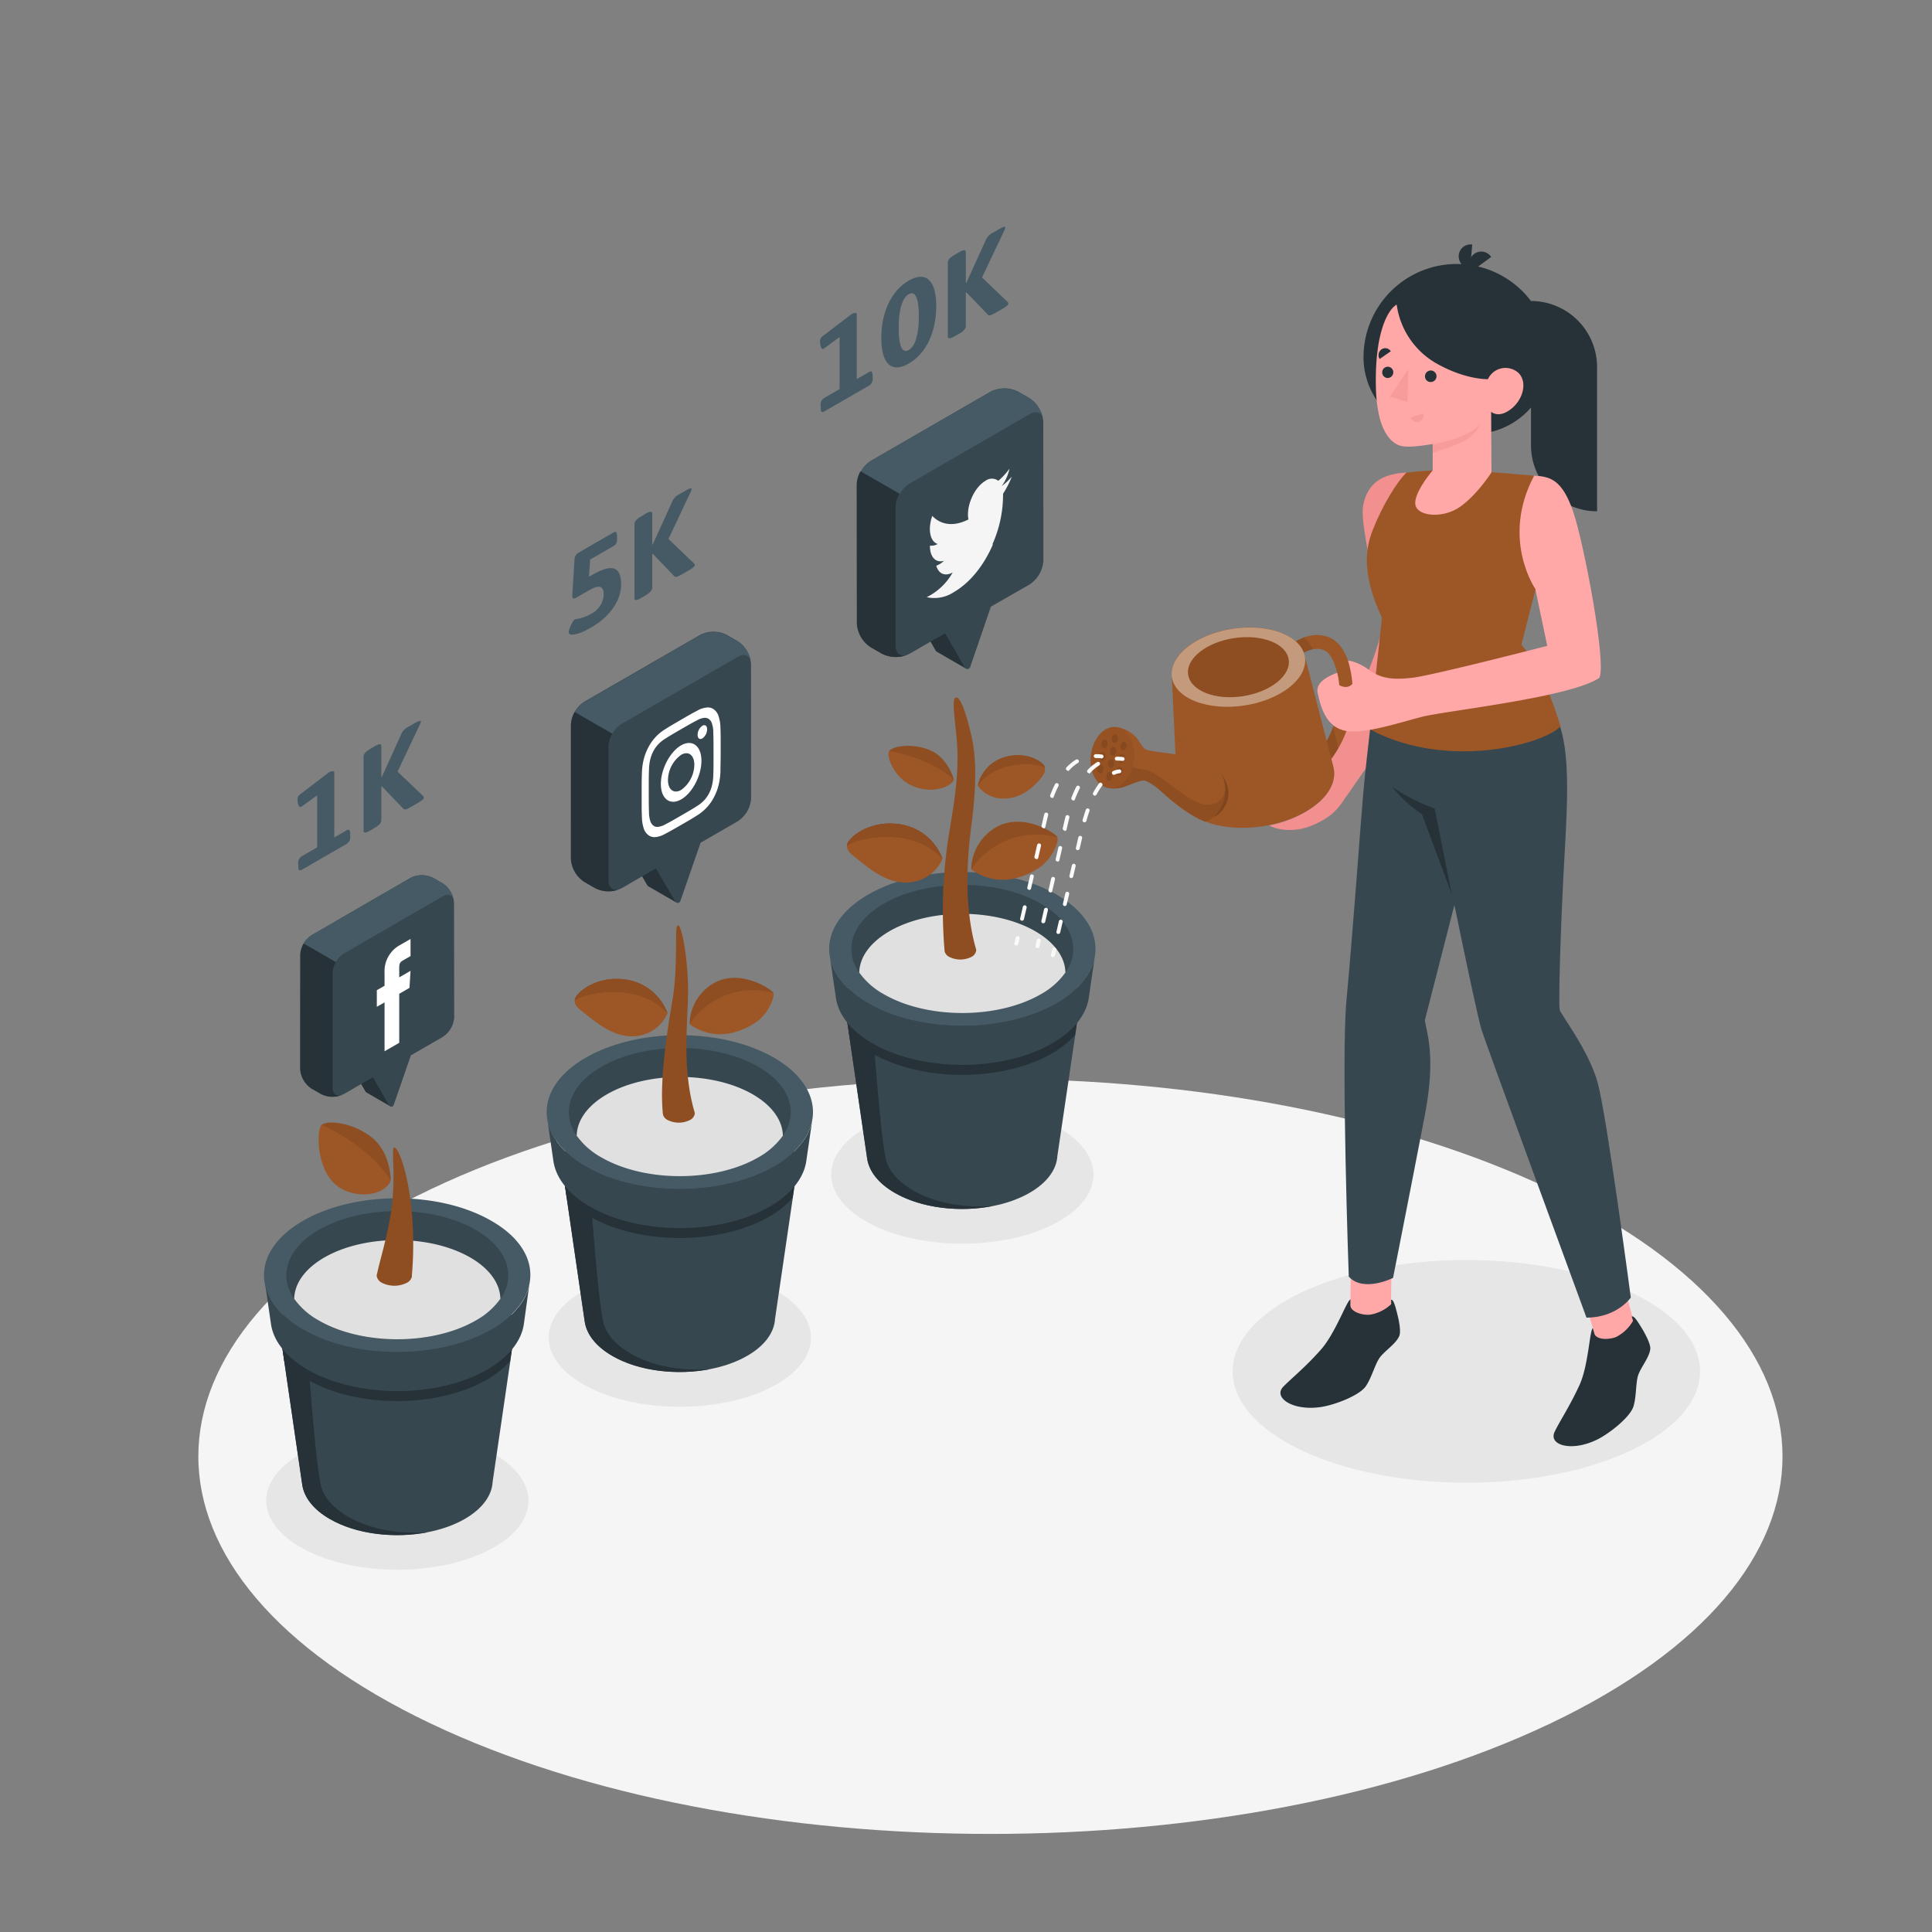 <svg xmlns="http://www.w3.org/2000/svg" viewBox="0 0 500 500"><rect x="0" y="0" width="500" height="500" fill="#808080" stroke="none"/><g id="freepik--Floor--inject-2"><path id="freepik--SUELO--inject-2" d="M111.37,446c80.06,38.16,209.86,38.16,289.92,0s80-100,0-138.18-209.85-38.15-289.91,0S31.31,407.82,111.37,446Z" style="fill:#f5f5f5"></path></g><g id="freepik--Shadows--inject-2"><ellipse id="freepik--Shadow--inject-2" cx="379.49" cy="354.91" rx="60.48" ry="28.82" style="fill:#e6e6e6"></ellipse><path id="freepik--shadow--inject-2" d="M273.06,316.61c-13.26,7-34.76,7-48,0s-13.26-18.3,0-25.28,34.76-7,48,0S286.32,309.63,273.06,316.61Z" style="fill:#e6e6e6"></path><path id="freepik--shadow--inject-2" d="M199.94,358.82c-13.26,7-34.76,7-48,0s-13.26-18.29,0-25.28,34.76-7,48,0S213.2,351.84,199.94,358.82Z" style="fill:#e6e6e6"></path><path id="freepik--shadow--inject-2" d="M126.83,401c-13.27,7-34.76,7-48,0s-13.26-18.3,0-25.28,34.76-7,48,0S140.09,394.06,126.83,401Z" style="fill:#e6e6e6"></path></g><g id="freepik--Plants--inject-2"><g id="freepik--Pot--inject-2"><path d="M133.82,340.26h-62l6.42,44h0c.49,3.22,2.86,6.37,7.13,8.83,9.65,5.57,25.28,5.57,34.93,0,4.59-2.65,7-6.09,7.19-9.57Z" style="fill:#37474f"></path><path d="M127.19,346.68c-13.46,7.77-35.29,7.77-48.75,0A24.71,24.71,0,0,1,72,341.51l1.57,10.76a23.91,23.91,0,0,0,6,4.78c12.83,7.4,33.62,7.4,46.45,0a23.85,23.85,0,0,0,6-4.8l1.57-10.72A25,25,0,0,1,127.19,346.68Z" style="fill:#263238"></path><path d="M78.22,384.31h0c.49,3.22,2.86,6.36,7.13,8.82,6.9,4,16.84,5.1,25.48,3.4-15.5,1.18-26.13-5.59-27.72-11.83s-3.63-36.84-3.63-36.84l1.71-6.92-.48-.68H71.8Z" style="fill:#263238"></path><path d="M137,332.36a13,13,0,0,1-2.07,4.82,22.9,22.9,0,0,1-7.78,6.91c-13.46,7.77-35.29,7.77-48.75,0a22.9,22.9,0,0,1-7.78-6.91,13.15,13.15,0,0,1-2.06-4.82h0c-1.2-5.84,2.09-11.93,9.85-16.41,13.46-7.78,35.29-7.78,48.75,0C135,320.43,138.24,326.52,137,332.36Z" style="fill:#455a64"></path><path d="M135,337.18a22.9,22.9,0,0,1-7.78,6.91c-13.46,7.77-35.29,7.77-48.75,0a22.9,22.9,0,0,1-7.78-6.91,13.15,13.15,0,0,1-2.06-4.82h0l1.53,10.51c.7,4.23,3.85,8.35,9.47,11.59,12.83,7.4,33.62,7.4,46.45,0,5.54-3.2,8.69-7.27,9.44-11.44l.08-.54L137,332.36A13,13,0,0,1,135,337.18Z" style="fill:#37474f"></path><path d="M123.13,318.29c-11.22-6.48-29.41-6.48-40.62,0-6.35,3.67-9.1,8.62-8.27,13.4.64,3.67,3.4,7.24,8.27,10.05,11.21,6.48,29.4,6.48,40.62,0,4.86-2.81,7.62-6.38,8.26-10C132.23,326.91,129.48,322,123.13,318.29Z" style="fill:#37474f"></path><path d="M76.14,336.13a19.23,19.23,0,0,0,6.37,5.61c11.21,6.48,29.4,6.48,40.62,0a19.23,19.23,0,0,0,6.37-5.61c-.09-3.88-2.68-7.74-7.81-10.7-10.42-6-27.33-6-37.74,0C78.82,328.39,76.22,332.25,76.14,336.13Z" style="fill:#e0e0e0"></path></g><g id="freepik--Flower--inject-2"><path d="M101.12,305.47s.06-7.25-5-11.18-11.48-4.4-12.87-3.18-1.37,10.73,3.2,15.1S99.55,309.77,101.12,305.47Z" style="fill:#9D5625"></path><path d="M101.12,305.46C95,296,83.27,291.11,83.27,291.11c1.39-1.22,7.74-.82,12.87,3.18C101.06,298.12,101.12,305.11,101.12,305.46Z" style="opacity:0.1"></path><path d="M106.62,314.35c-.88-10.85-3.57-17.39-4.56-17.39s.6,7.44-.94,17.22c-1,6.35-3,12.69-3.49,15.31a1.61,1.61,0,0,0-.11.89,2.44,2.44,0,0,0,1.32,1.6,7.18,7.18,0,0,0,6.45,0,2.46,2.46,0,0,0,1.31-1.6,1.7,1.7,0,0,0,0-.39A93.9,93.9,0,0,0,106.62,314.35Z" style="fill:#9D5625"></path><path d="M106.62,314.35c-.88-10.85-3.57-17.39-4.56-17.39s.6,7.44-.94,17.22c-1,6.35-3,12.69-3.49,15.31a1.61,1.61,0,0,0-.11.89,2.44,2.44,0,0,0,1.32,1.6,7.18,7.18,0,0,0,6.45,0,2.46,2.46,0,0,0,1.31-1.6,1.7,1.7,0,0,0,0-.39A93.9,93.9,0,0,0,106.62,314.35Z" style="opacity:0.1"></path></g><g id="freepik--Facebook--inject-2"><path d="M101,286.3l-4-7.51,3.22-9.27v-5.68l-9.84,5.68v5.67l4.23,7.33a.63.63,0,0,0,.29.25h0Z" style="fill:#263238"></path><path d="M117.5,233.7a6.52,6.52,0,0,0-3-5.11l-2.4-1.38a6.46,6.46,0,0,0-5.9,0L80.67,242a6.5,6.5,0,0,0-3,5.1v29.56a6.52,6.52,0,0,0,3,5.11l2.4,1.38a6.52,6.52,0,0,0,5.9,0l7.55-4.36,4.22,7.31a.63.63,0,0,0,1.14-.11l4.46-12.87,8.21-4.74a6.52,6.52,0,0,0,3-5.11Z" style="fill:#37474f"></path><path d="M77.72,276.64a6.52,6.52,0,0,0,3,5.11l2.4,1.38a6.57,6.57,0,0,0,5.39.24c-1.39.52-2.44-.26-2.44-1.94V251.87a6,6,0,0,1,.86-2.9l-8.3-4.79a6,6,0,0,0-.86,2.9Z" style="fill:#263238"></path><path d="M117.4,232.86c-.34-1.25-1.48-1.65-2.85-.87L89,246.77a5.87,5.87,0,0,0-2.07,2.2l-8.3-4.79a6.05,6.05,0,0,1,2.08-2.2l25.58-14.77a6.52,6.52,0,0,1,5.9,0l2.4,1.39A6.48,6.48,0,0,1,117.4,232.86Z" style="fill:#455a64"></path><path d="M99.52,272.07l3.8-2.19V257.19l2.65-1.53.28-4.41-2.93,1.69v-2.42c0-1,.15-1.48.87-1.9l2.06-1.19V243l-2.63,1.52a7.71,7.71,0,0,0-4.1,7.21v3.39l-2,1.14v4.3l2-1.14Z" style="fill:#fff"></path></g><g id="freepik--pot--inject-2"><path d="M206.93,298.05h-62l6.41,44h0c.49,3.22,2.86,6.36,7.13,8.83,9.64,5.57,25.28,5.57,34.92,0,4.6-2.65,7-6.09,7.19-9.57Z" style="fill:#37474f"></path><path d="M200.31,304.47c-13.46,7.77-35.29,7.77-48.75,0a25.13,25.13,0,0,1-6.45-5.17l1.56,10.76a24.15,24.15,0,0,0,6,4.78c12.83,7.4,33.62,7.4,46.45,0a23.85,23.85,0,0,0,6-4.81l1.58-10.72A25,25,0,0,1,200.31,304.47Z" style="fill:#263238"></path><path d="M151.33,342.09h0c.49,3.22,2.86,6.37,7.13,8.83,6.89,4,16.84,5.1,25.47,3.39-15.49,1.18-26.12-5.59-27.72-11.83s-3.62-36.84-3.62-36.84l1.71-6.92-.48-.67h-8.91Z" style="fill:#263238"></path><path d="M210.16,290.15a13,13,0,0,1-2.07,4.82,22.9,22.9,0,0,1-7.78,6.91c-13.46,7.77-35.29,7.77-48.75,0a22.9,22.9,0,0,1-7.78-6.91,13.15,13.15,0,0,1-2.06-4.82h0c-1.2-5.84,2.09-11.93,9.85-16.41,13.46-7.78,35.29-7.78,48.75,0C208.07,278.22,211.36,284.31,210.16,290.15Z" style="fill:#455a64"></path><path d="M208.09,295a22.9,22.9,0,0,1-7.78,6.91c-13.46,7.77-35.29,7.77-48.75,0a22.9,22.9,0,0,1-7.78-6.91,13.15,13.15,0,0,1-2.06-4.82h0l1.53,10.51c.7,4.23,3.85,8.35,9.47,11.59,12.83,7.4,33.62,7.4,46.45,0,5.54-3.2,8.69-7.27,9.44-11.44l.08-.54,1.48-10.12A13,13,0,0,1,208.09,295Z" style="fill:#37474f"></path><path d="M196.25,276.08c-11.22-6.48-29.41-6.48-40.62,0-6.35,3.67-9.1,8.62-8.27,13.4.64,3.67,3.4,7.24,8.27,10,11.21,6.48,29.4,6.48,40.62,0,4.86-2.81,7.62-6.38,8.26-10C205.35,284.7,202.6,279.75,196.25,276.08Z" style="fill:#37474f"></path><path d="M149.25,293.92a19.37,19.37,0,0,0,6.38,5.61c11.21,6.48,29.4,6.48,40.62,0a19.4,19.4,0,0,0,6.36-5.61c-.08-3.88-2.68-7.74-7.8-10.71-10.43-6-27.33-6-37.74,0C151.94,286.18,149.34,290,149.25,293.92Z" style="fill:#e0e0e0"></path></g><g id="freepik--flower--inject-2"><path d="M179.75,287.82h0c-3.39-11.62-1.68-23.4-1.68-31.6,0-7.42-1.56-16.82-2.59-16.72s0,7.2-1.09,16.89c-.45,3.9-4,20.86-2.82,32h0a2.2,2.2,0,0,0,1.18,1.45,6.46,6.46,0,0,0,5.84,0,2.23,2.23,0,0,0,1.18-1.45A1.22,1.22,0,0,0,179.75,287.82Z" style="fill:#9D5625"></path><path d="M179.75,287.82h0c-3.39-11.62-1.68-23.4-1.68-31.6,0-7.42-1.56-16.82-2.59-16.72s0,7.2-1.09,16.89c-.45,3.9-4,20.86-2.82,32h0a2.2,2.2,0,0,0,1.18,1.45,6.46,6.46,0,0,0,5.84,0,2.23,2.23,0,0,0,1.18-1.45A1.22,1.22,0,0,0,179.75,287.82Z" style="opacity:0.1"></path><path d="M178.47,265.06a12.41,12.41,0,0,1,6-10.45c6.83-4.18,15.32,1.41,15.68,2.4s-1.22,5.3-4.48,7.53S185.47,270,178.47,265.06Z" style="fill:#9D5625"></path><path d="M200.15,257a19.62,19.62,0,0,0-21.68,8.05,12.44,12.44,0,0,1,6-10.46C191.3,250.42,199.79,256,200.15,257Z" style="opacity:0.1"></path><path d="M172.75,262.23a13.53,13.53,0,0,0-10.43-8.66c-8.15-1.38-13.56,3.66-13.59,5.26s.76,2,3.8,4.39,7.39,5.61,12.52,4.87A9.89,9.89,0,0,0,172.75,262.23Z" style="fill:#9D5625"></path><path d="M172.75,262.23a13.53,13.53,0,0,0-10.43-8.66c-8.15-1.38-13.56,3.66-13.59,5.26C152.16,256.66,165.55,254.16,172.75,262.23Z" style="opacity:0.15"></path><path d="M172.75,262.23c-7.2-8.07-20.59-5.57-24-3.39,0-1.61,5.45-6.65,13.6-5.27A13.53,13.53,0,0,1,172.75,262.23Z" style="fill:#9D5625"></path><path d="M172.75,262.23c-7.2-8.07-20.59-5.57-24-3.39,0-1.61,5.45-6.65,13.6-5.27A13.53,13.53,0,0,1,172.75,262.23Z" style="opacity:0.1"></path><g id="freepik--Instagram--inject-2"><path d="M175,233.55l-4.67-8.79,3.76-10.87v-6.65l-11.52,6.65v6.65l4.95,8.58a.81.81,0,0,0,.34.3h0Z" style="fill:#263238"></path><path d="M194.37,171.93a7.65,7.65,0,0,0-3.45-6l-2.82-1.62a7.56,7.56,0,0,0-6.9,0l-30,17.3a7.63,7.63,0,0,0-3.46,6v34.62a7.65,7.65,0,0,0,3.46,6l2.81,1.62a7.65,7.65,0,0,0,6.91,0l8.84-5.11,5,8.56a.73.73,0,0,0,1.33-.13l5.22-15.07,9.63-5.56a7.63,7.63,0,0,0,3.45-6Z" style="fill:#37474f"></path><path d="M147.77,222.23a7.65,7.65,0,0,0,3.46,6l2.81,1.62a7.76,7.76,0,0,0,6.32.28c-1.63.61-2.87-.31-2.87-2.28V193.22a7.09,7.09,0,0,1,1-3.4l-9.71-5.61a7,7,0,0,0-1,3.4Z" style="fill:#263238"></path><path d="M194.26,171c-.41-1.47-1.74-1.93-3.34-1l-30,17.31a6.89,6.89,0,0,0-2.43,2.58l-9.71-5.6a6.89,6.89,0,0,1,2.43-2.58l30-17.31a7.65,7.65,0,0,1,6.91,0l2.82,1.62A7.63,7.63,0,0,1,194.26,171Z" style="fill:#455a64"></path><path d="M176.28,188.71c2.73-1.57,3.06-1.75,4.13-2.3a4.55,4.55,0,0,1,1.9-.63,1.62,1.62,0,0,1,1.18.34,2.15,2.15,0,0,1,.76,1.13,7.33,7.33,0,0,1,.35,2.33c.05,1.41.06,1.83.06,5.47s0,4.08-.06,5.54a12.15,12.15,0,0,1-.35,2.74,8.15,8.15,0,0,1-.76,2,7.78,7.78,0,0,1-1.18,1.7,8.82,8.82,0,0,1-1.9,1.56c-1.07.69-1.4.89-4.13,2.47s-3.05,1.75-4.13,2.3a4.55,4.55,0,0,1-1.9.63,1.62,1.62,0,0,1-1.18-.34,2.27,2.27,0,0,1-.76-1.13,7.31,7.31,0,0,1-.35-2.32c-.05-1.41-.06-1.84-.06-5.48s0-4.08.06-5.54a12.15,12.15,0,0,1,.35-2.74,9.23,9.23,0,0,1,.76-2,7.78,7.78,0,0,1,1.18-1.7,8.82,8.82,0,0,1,1.9-1.56c1.08-.69,1.4-.89,4.13-2.47m0-2.45c-2.78,1.6-3.12,1.82-4.21,2.51a11.81,11.81,0,0,0-4.3,4.69,13.28,13.28,0,0,0-1.18,3.09,16.85,16.85,0,0,0-.47,3.59c-.05,1.48-.06,2-.06,5.65s0,4.16.06,5.59a10.2,10.2,0,0,0,.47,3,3.47,3.47,0,0,0,1.18,1.73,2.56,2.56,0,0,0,1.81.53,6.22,6.22,0,0,0,2.49-.8c1.09-.57,1.43-.75,4.21-2.35s3.13-1.83,4.22-2.52a12,12,0,0,0,2.48-2.07,11.8,11.8,0,0,0,1.81-2.62,13.28,13.28,0,0,0,1.18-3.09,16.79,16.79,0,0,0,.48-3.59c0-1.48.06-1.95.06-5.65s0-4.16-.06-5.59a10,10,0,0,0-.48-3,3.46,3.46,0,0,0-1.18-1.74,2.56,2.56,0,0,0-1.81-.52,6,6,0,0,0-2.48.79c-1.09.57-1.44.75-4.22,2.36" style="fill:#fff"></path><path d="M176.28,192.89c-2.9,1.67-5.25,6.17-5.25,10s2.35,5.65,5.25,4,5.25-6.16,5.25-10-2.35-5.64-5.25-4m0,11.55c-1.88,1.08-3.41-.07-3.41-2.58a8.16,8.16,0,0,1,3.41-6.51c1.88-1.09,3.41.06,3.41,2.57a8.19,8.19,0,0,1-3.41,6.52" style="fill:#fff"></path><path d="M183,188.75a2.93,2.93,0,0,1-1.23,2.35c-.68.39-1.23,0-1.23-.93a2.93,2.93,0,0,1,1.23-2.34c.68-.4,1.23,0,1.23.92" style="fill:#fff"></path></g></g><g id="freepik--pot--inject-2"><path d="M280.05,255.83H218l6.41,44.05h0c.49,3.22,2.86,6.36,7.13,8.82,9.64,5.57,25.28,5.57,34.92,0,4.6-2.65,7-6.09,7.19-9.56Z" style="fill:#37474f"></path><path d="M273.42,262.26c-13.46,7.77-35.29,7.77-48.75,0a25.13,25.13,0,0,1-6.45-5.17l1.57,10.75a23.93,23.93,0,0,0,6,4.79c12.83,7.4,33.62,7.4,46.45,0a23.91,23.91,0,0,0,6-4.81l1.57-10.72A25,25,0,0,1,273.42,262.26Z" style="fill:#263238"></path><path d="M224.45,299.88h0c.49,3.22,2.86,6.36,7.13,8.83,6.89,4,16.83,5.1,25.47,3.39-15.49,1.18-26.13-5.59-27.72-11.83s-3.63-36.84-3.63-36.84l1.72-6.92-.49-.67H218Z" style="fill:#263238"></path><path d="M283.27,247.93a13,13,0,0,1-2.07,4.82,22.9,22.9,0,0,1-7.78,6.91c-13.46,7.77-35.29,7.77-48.75,0a22.9,22.9,0,0,1-7.78-6.91,13.15,13.15,0,0,1-2.06-4.82h0c-1.2-5.84,2.09-11.93,9.85-16.41,13.46-7.78,35.29-7.78,48.75,0C281.18,236,284.47,242.09,283.27,247.93Z" style="fill:#455a64"></path><path d="M281.2,252.75a22.9,22.9,0,0,1-7.78,6.91c-13.46,7.77-35.29,7.77-48.75,0a22.9,22.9,0,0,1-7.78-6.91,13.15,13.15,0,0,1-2.06-4.82h0l1.53,10.51c.7,4.23,3.85,8.35,9.47,11.59,12.83,7.4,33.62,7.4,46.45,0,5.54-3.2,8.69-7.27,9.44-11.44l.08-.54,1.48-10.12A13,13,0,0,1,281.2,252.75Z" style="fill:#37474f"></path><path d="M269.36,233.86c-11.22-6.48-29.41-6.48-40.62,0-6.35,3.67-9.1,8.62-8.27,13.4.64,3.67,3.4,7.24,8.27,10.05,11.21,6.48,29.4,6.48,40.62,0,4.86-2.81,7.62-6.38,8.26-10C278.46,242.48,275.71,237.53,269.36,233.86Z" style="fill:#37474f"></path><path d="M222.37,251.7a19.23,19.23,0,0,0,6.37,5.61c11.21,6.48,29.4,6.48,40.62,0a19.23,19.23,0,0,0,6.37-5.61c-.08-3.88-2.68-7.74-7.81-10.7-10.42-6-27.32-6-37.74,0C225.05,244,222.45,247.83,222.37,251.7Z" style="fill:#e0e0e0"></path></g><g id="freepik--flower--inject-2"><path d="M251.36,225a12.77,12.77,0,0,1,6.18-10.76c7-4.31,15.76,1.44,16.13,2.47s-1.25,5.46-4.6,7.75S258.57,230.13,251.36,225Z" style="fill:#9D5625"></path><path d="M273.68,216.74A20.17,20.17,0,0,0,251.37,225a12.76,12.76,0,0,1,6.17-10.76C264.56,210,273.3,215.71,273.68,216.74Z" style="opacity:0.1"></path><path d="M252.6,245.63h0c-3.36-11.49-2.16-24.87-1.23-31.85,1.65-12.4,1-19.23,0-23.48-1.58-6.73-3-10.1-4-9.78s-.45,3.8.18,10.31c.8,8.22-.36,15.4-1.82,24.22a123.7,123.7,0,0,0-1.26,31.15h0a2.17,2.17,0,0,0,1.18,1.43,6.38,6.38,0,0,0,5.77,0,2.18,2.18,0,0,0,1.17-1.43A1.22,1.22,0,0,0,252.6,245.63Z" style="fill:#9D5625"></path><path d="M252.6,245.63h0c-3.36-11.49-2.16-24.87-1.23-31.85,1.65-12.4,1-19.23,0-23.48-1.58-6.73-3-10.1-4-9.78s-.45,3.8.18,10.31c.8,8.22-.36,15.4-1.82,24.22a123.7,123.7,0,0,0-1.26,31.15h0a2.17,2.17,0,0,0,1.18,1.43,6.38,6.38,0,0,0,5.77,0,2.18,2.18,0,0,0,1.17-1.43A1.22,1.22,0,0,0,252.6,245.63Z" style="opacity:0.1"></path><path d="M243.92,222.27a13.91,13.91,0,0,0-10.73-8.91c-8.39-1.42-14,3.76-14,5.41s.78,2,3.91,4.51,7.6,5.78,12.88,5A10.2,10.2,0,0,0,243.92,222.27Z" style="fill:#9D5625"></path><path d="M243.92,222.27a13.91,13.91,0,0,0-10.73-8.91c-8.39-1.42-14,3.76-14,5.41C222.73,216.54,236.51,214,243.92,222.27Z" style="opacity:0.15"></path><path d="M243.92,222.27c-7.41-8.31-21.19-5.73-24.72-3.49,0-1.66,5.6-6.84,14-5.42A13.91,13.91,0,0,1,243.92,222.27Z" style="fill:#9D5625"></path><path d="M243.92,222.27c-7.41-8.31-21.19-5.73-24.72-3.49,0-1.66,5.6-6.84,14-5.42A13.91,13.91,0,0,1,243.92,222.27Z" style="opacity:0.1"></path><path d="M253.05,203.34A10,10,0,0,1,259.9,196c5.86-1.79,10.33,1.4,10.5,2.57s-.06,1.9-2.07,4-4.79,4.13-8.64,4.08A7.93,7.93,0,0,1,253.05,203.34Z" style="fill:#9D5625"></path><path d="M253.05,203.34A10,10,0,0,1,259.9,196c5.86-1.79,10.33,1.4,10.5,2.57C267.67,197.27,257.58,196.72,253.05,203.34Z" style="opacity:0.15"></path><path d="M253.05,203.34c4.53-6.63,14.62-6.07,17.35-4.79-.17-1.19-4.64-4.37-10.51-2.58A10,10,0,0,0,253.05,203.34Z" style="fill:#9D5625"></path><path d="M253.05,203.34c4.53-6.63,14.62-6.07,17.35-4.79-.17-1.19-4.64-4.37-10.51-2.58A10,10,0,0,0,253.05,203.34Z" style="opacity:0.1"></path><path d="M246.87,201.76s-1.46-5.61-6.16-7.6-9.78-1-10.6.22,1.23,6.86,5.85,8.93C241.67,205.87,246.46,203.26,246.87,201.76Z" style="fill:#9D5625"></path><path d="M246.87,201.76c-6.65-6-16.76-7.39-16.76-7.39.82-1.23,5.8-2.24,10.6-.2C245.3,196.1,246.79,201.49,246.87,201.76Z" style="opacity:0.1"></path><g id="freepik--Twitter--inject-2"><path d="M249.93,173l-4.85-9.11,3.9-11.25v-6.88l-11.92,6.88v6.89l5.12,8.88a.8.8,0,0,0,.35.31h0Z" style="fill:#263238"></path><path d="M270,109.23a7.89,7.89,0,0,0-3.58-6.19l-2.91-1.68a7.84,7.84,0,0,0-7.15,0l-31,17.91a7.9,7.9,0,0,0-3.57,6.19v35.85a7.9,7.9,0,0,0,3.57,6.19l2.91,1.68a7.9,7.9,0,0,0,7.15,0l9.16-5.29,5.12,8.87a.76.76,0,0,0,1.38-.14L256.45,157l10-5.74a7.91,7.91,0,0,0,3.58-6.2Z" style="fill:#37474f"></path><path d="M221.75,161.31a7.9,7.9,0,0,0,3.57,6.19l2.91,1.68a8,8,0,0,0,6.54.29c-1.68.64-3-.31-3-2.35V131.27a7.36,7.36,0,0,1,1-3.52l-10.06-5.81a7.36,7.36,0,0,0-1,3.52Z" style="fill:#263238"></path><path d="M269.87,108.21c-.42-1.52-1.8-2-3.45-1l-31,17.92a7.22,7.22,0,0,0-2.52,2.67L222.8,122a7.23,7.23,0,0,1,2.52-2.67l31-17.92a7.92,7.92,0,0,1,7.16,0l2.92,1.68A7.91,7.91,0,0,1,269.87,108.21Z" style="fill:#455a64"></path><path d="M256.83,140.89a31.53,31.53,0,0,0,2.76-13.11,24.1,24.1,0,0,0,2.27-4.44,16.22,16.22,0,0,1-2.61,2.46,12,12,0,0,0,2-4.5,17.77,17.77,0,0,1-2.89,3.13,2.75,2.75,0,0,0-3.31,0c-2.93,1.69-5.08,6.58-4.42,10-3.78,1.93-7.12,1.45-9.36-.92-1.19,3.41-.62,6.64,1.4,7.27a3.23,3.23,0,0,1-2,.43c-.05,2.84,1.45,4.59,3.64,3.91a5.64,5.64,0,0,1-2,1.29c.58,2.07,2.25,2.85,4.24,1.75a15.65,15.65,0,0,1-6.72,6.39,9.06,9.06,0,0,0,7-1.3c4.49-2.59,7.94-7.27,10.14-12.35" style="fill:#f5f5f5"></path></g></g><path d="M86.51,199.84v16.89l3.21-1.85c.63-.36.9-.07.9,1v.51a2,2,0,0,1-.9,2l-11.63,6.72c-.63.36-.9.07-.9-1v-.51a2,2,0,0,1,.9-2l4-2.31V205.83L78,208.78c-.77.45-1-1.13-1-2a1.68,1.68,0,0,1,.79-1.29l7.46-5.7C85.76,199.56,86.51,199.48,86.51,199.84Z" style="fill:#455a64"></path><path d="M108.92,186.69a1.9,1.9,0,0,1-.24.77l-5.79,12.23,6.57,6.28a.67.67,0,0,1,.24.49c0,.27-.51.75-1.68,1.42l-1.74,1c-.87.5-1.56.78-1.83.48l-5.64-5.86-.12.1v8.7c0,.63-.54,1.27-1.8,2l-1,.6c-1.26.73-1.8.71-1.8.08v-19.2c0-.63.54-1.27,1.8-2l1-.61c1.26-.73,1.8-.71,1.8-.08v8l.12,0L104,189.64a4.07,4.07,0,0,1,1.8-1.61l1.41-.82C108.41,186.54,108.92,186.43,108.92,186.69Z" style="fill:#455a64"></path><path d="M159.69,138.78v.81a1.75,1.75,0,0,1-.9,1.72l-6.06,3.5-.3,4.46.78-.45c4.53-2.61,7.53-2.79,7.53,2.37s-4.05,9.06-7.68,11.16c-3.39,2-5.88,2.43-5.88,1.23,0-.54.93-2.91,1.62-3.3a12.21,12.21,0,0,0,4.23-1.43,5.92,5.92,0,0,0,3.21-4.94c0-2.1-1-2.76-3.75-1.16l-3.27,1.88c-.87.51-1.11.28-1.11-.56l.57-9.23a2.16,2.16,0,0,1,1.26-1.93l8.85-5.11C159.42,137.44,159.69,137.73,159.69,138.78Z" style="fill:#455a64"></path><path d="M179,126.5a2,2,0,0,1-.24.77L173,139.49l6.57,6.29a.65.65,0,0,1,.24.49c0,.27-.51.74-1.68,1.42l-1.74,1c-.87.5-1.56.78-1.83.49l-5.64-5.87-.12.1v8.7c0,.63-.54,1.27-1.8,2l-1,.61c-1.26.73-1.8.71-1.8.08V135.6c0-.63.54-1.27,1.8-2l1-.61c1.26-.72,1.8-.71,1.8-.08v8l.12,0,5.22-11.47a4.07,4.07,0,0,1,1.8-1.61l1.41-.81C178.53,126.34,179,126.23,179,126.5Z" style="fill:#455a64"></path><path d="M221.72,81.23V98.12l3.21-1.85c.63-.37.9-.07.9,1v.51a2,2,0,0,1-.9,2l-11.64,6.72c-.63.36-.9.07-.9-1V105a2,2,0,0,1,.9-2l4-2.31V87.22l-4.08,3c-.78.45-1-1.13-1-2a1.69,1.69,0,0,1,.78-1.29l7.47-5.69C221,80.94,221.72,80.87,221.72,81.23Z" style="fill:#455a64"></path><path d="M242.3,79.25c0,6.75-2.67,12.28-7.11,14.84s-7.11.12-7.11-6.63,2.67-12.28,7.11-14.84S242.3,72.5,242.3,79.25Zm-9.72,5.61c0,4.77.93,6.7,2.61,5.72s2.61-4,2.61-8.73-.93-6.7-2.61-5.72S232.58,80.09,232.58,84.86Z" style="fill:#455a64"></path><path d="M260.18,58.82a2,2,0,0,1-.24.77l-5.79,12.22,6.57,6.29a.65.65,0,0,1,.24.49c0,.27-.51.74-1.68,1.42l-1.74,1c-.87.5-1.56.78-1.83.49l-5.64-5.87-.12.1v8.7c0,.63-.54,1.27-1.8,2L247.1,87c-1.26.72-1.8.71-1.8.08V67.92c0-.63.54-1.27,1.8-2l1.05-.61c1.26-.73,1.8-.71,1.8-.08v8l.12,0,5.22-11.47a4.07,4.07,0,0,1,1.8-1.61l1.41-.81C259.67,58.66,260.18,58.55,260.18,58.82Z" style="fill:#455a64"></path></g><g id="freepik--Character--inject-2"><g id="freepik--character--inject-2"><path d="M374,161.31c.12,5.41-3.84,11.09-9.28,20.75-3.8,6.75-7.56,11.54-12.47,18.56-1.21,1.73-2.09,3.07-4.45,6.37a17,17,0,0,1-3.25,3.8,21.67,21.67,0,0,1-5.41,3,14.62,14.62,0,0,1-7.71.81,9.55,9.55,0,0,1-3-1,28.61,28.61,0,0,0,12.1-5.28c3.91-3.12,5.35-6.72,4.51-9.9h0l-.54-2.11,0,0,.17-.22c.05-.08.13-.18.22-.3l.42-.61c.14-.2.29-.44.45-.7l.51-.87a31.13,31.13,0,0,0,3.34-8.75c.12-.56.22-1.14.3-1.75.8-1.79,1.61-3.62,2.42-5.34a83.65,83.65,0,0,0,5.88-17s-6.46-24.27-5.44-29.86c1.27-7,6.52-8.34,11.14-8.61l2.13,2.53C368.38,132.11,373.62,143.81,374,161.31Z" style="fill:#f28f8f"></path><path d="M344.58,196.36l-2.77-2.26a26.09,26.09,0,0,0,4.39-9.95c1.39-6.37-.49-14.69-3.59-15.91-3.29-1.28-6.83,1.74-6.87,1.77l-2.37-2.67c.21-.19,5.19-4.52,10.54-2.42,5.79,2.27,7.26,13.17,5.78,20A29.36,29.36,0,0,1,344.58,196.36Z" style="fill:#9D5625"></path><path d="M345,188.12a23.76,23.76,0,0,1-3.2,6l2.77,2.26a22.44,22.44,0,0,0,1.77-2.7C346,192.11,345.52,190.19,345,188.12Z" style="opacity:0.1"></path><path d="M337.55,165a13.73,13.73,0,0,0-4.18,2.39l2.37,2.67a10.06,10.06,0,0,1,4-2A11,11,0,0,0,337.55,165Z" style="opacity:0.1"></path><path d="M345.06,198.43h0l-7.48-29h0c-.59-2.31-2.6-4.36-6-5.68-7.3-2.86-18.2-1.22-24.34,3.68-2.83,2.26-4.13,4.81-4,7.19l0,0,1.41,29.86h0c.14,3.28,2.59,6.29,7.24,8.11,8.6,3.37,21.43,1.43,28.65-4.33C344.46,205.2,345.9,201.61,345.06,198.43Z" style="fill:#9D5625"></path><path d="M330.51,176.57c-4.64,3.71-12.87,5-18.41,2.79s-6.24-6.93-1.6-10.63,12.88-4.94,18.41-2.78S335.15,172.88,330.51,176.57Z" style="opacity:0.1"></path><path d="M314,211.47a9.62,9.62,0,0,0,2-11.35s2.81,3.54,1.63,7.09S314,211.47,314,211.47Z" style="opacity:0.2"></path><path d="M331.61,163.79c-7.3-2.86-18.2-1.22-24.34,3.68s-5.18,11.19,2.12,14.05,18.21,1.22,24.35-3.68S338.93,166.65,331.61,163.79Zm-1.1,12.78c-4.64,3.71-12.87,5-18.41,2.79s-6.24-6.93-1.6-10.63,12.88-4.94,18.41-2.78S335.15,172.88,330.51,176.57Z" style="fill:#fff;opacity:0.4"></path><path d="M313.75,197.77s-1.67-1.29-9.42-2.53c-2.36-.37-6-.74-7.35-1.11s-1.85-2.07-3.05-3.41a8.18,8.18,0,0,0-4.38-2.42l-3,15.56a8.29,8.29,0,0,0,5.22-.53c2.91-1.13,4-1.62,5.09-1.1a16.27,16.27,0,0,1,3.29,2.28c3.12,2.86,7.51,6.49,11.72,8.14C317.33,210.89,319.33,201.46,313.75,197.77Z" style="fill:#9D5625"></path><ellipse cx="287.88" cy="196.04" rx="7.95" ry="5.61" transform="translate(56.54 456.39) rotate(-82.63)" style="fill:#9D5625"></ellipse><path d="M317.06,204.27c0,3.63-2,7.34-5.16,8.38-4.21-1.65-8.6-5.28-11.72-8.13a16.2,16.2,0,0,0-3.29-2.29c-1.1-.52-2.18,0-5.09,1.1a8.55,8.55,0,0,1-5.17.55,4.83,4.83,0,0,0,4.47-1.76,9.18,9.18,0,0,0,2-3.62,13.65,13.65,0,0,0,2.87.64c2.67.4,4.9,2.55,8,4.78s6.52,4.85,9.52,4.26A4.11,4.11,0,0,0,317.06,204.27Z" style="opacity:0.1"></path><ellipse cx="287.88" cy="196.04" rx="7.95" ry="5.61" transform="translate(56.54 456.39) rotate(-82.63)" style="opacity:0.05"></ellipse><g style="opacity:0.1"><path d="M289,192a1.47,1.47,0,0,0,.21-1.58.65.65,0,0,0-1.12-.14,1.47,1.47,0,0,0-.21,1.58A.65.65,0,0,0,289,192Z"></path><path d="M288.51,195.28a1.47,1.47,0,0,0,.2-1.58.64.64,0,0,0-1.11-.14,1.47,1.47,0,0,0-.21,1.58A.64.64,0,0,0,288.51,195.28Z"></path><path d="M288,198.54a1.49,1.49,0,0,0,.2-1.59.64.64,0,0,0-1.11-.14,1.47,1.47,0,0,0-.21,1.58A.65.65,0,0,0,288,198.54Z"></path><path d="M287.57,201.79a1.51,1.51,0,0,0,.2-1.59.64.64,0,0,0-1.11-.14,1.47,1.47,0,0,0-.21,1.58A.65.65,0,0,0,287.57,201.79Z"></path><path d="M291.25,193.93a1.49,1.49,0,0,0,.2-1.58.65.65,0,0,0-1.12-.15,1.49,1.49,0,0,0-.2,1.58A.65.65,0,0,0,291.25,193.93Z"></path><path d="M286.29,193.35a1.47,1.47,0,0,0,.21-1.58.65.65,0,0,0-1.12-.15,1.45,1.45,0,0,0-.2,1.58A.64.64,0,0,0,286.29,193.35Z"></path><path d="M290.7,197.21a1.47,1.47,0,0,0,.21-1.58.65.65,0,0,0-1.12-.15,1.47,1.47,0,0,0-.21,1.58A.65.65,0,0,0,290.7,197.21Z"></path><path d="M285.75,196.63a1.49,1.49,0,0,0,.2-1.58.65.65,0,0,0-1.12-.15,1.49,1.49,0,0,0-.2,1.58A.65.65,0,0,0,285.75,196.63Z"></path><path d="M290.16,200.49a1.51,1.51,0,0,0,.2-1.59.65.65,0,0,0-1.12-.14,1.49,1.49,0,0,0-.2,1.58A.65.65,0,0,0,290.16,200.49Z"></path><path d="M285.2,199.91a1.49,1.49,0,0,0,.21-1.59.65.65,0,0,0-1.12-.14,1.47,1.47,0,0,0-.21,1.58A.65.65,0,0,0,285.2,199.91Z"></path></g><path d="M285,196.26H285a9.72,9.72,0,0,0-1.42-.07.55.55,0,0,1-.51-.5.49.49,0,0,1,.49-.5,10.33,10.33,0,0,1,1.56.08.5.5,0,0,1-.06,1Z" style="fill:#fafafa"></path><path d="M264.5,238.28l-.11,0a.49.49,0,0,1-.37-.6l.69-3a.5.5,0,0,1,.6-.38.51.51,0,0,1,.38.6l-.7,3A.5.5,0,0,1,264.5,238.28Zm1.86-8h-.12a.5.5,0,0,1-.37-.6l.69-3a.51.51,0,0,1,.6-.37.5.5,0,0,1,.38.6l-.7,3A.5.5,0,0,1,266.36,230.32Zm1.84-8h-.11a.49.49,0,0,1-.37-.6l.69-3a.5.5,0,1,1,1,.22l-.69,3A.49.49,0,0,1,268.2,222.36Zm1.85-8-.12,0a.5.5,0,0,1-.37-.6l.43-1.88q.13-.57.27-1.11a.5.5,0,0,1,1,.25c-.09.35-.18.72-.26,1.09l-.44,1.88A.5.5,0,0,1,270.05,214.41Zm2.21-7.85a.57.57,0,0,1-.18,0,.51.51,0,0,1-.29-.65c.39-1,.82-2,1.26-2.85a.5.5,0,0,1,.67-.21.49.49,0,0,1,.22.67,28.33,28.33,0,0,0-1.21,2.75A.51.51,0,0,1,272.26,206.56Zm4.09-7a.51.51,0,0,1-.34-.14.49.49,0,0,1,0-.7,11.86,11.86,0,0,1,2.45-2,.51.51,0,0,1,.69.16.5.5,0,0,1-.17.69,11,11,0,0,0-2.24,1.87A.52.52,0,0,1,276.35,199.56Z" style="fill:#fafafa"></path><path d="M263,244.71l-.11,0a.49.49,0,0,1-.37-.6l.34-1.45a.5.5,0,1,1,1,.22l-.34,1.46A.5.5,0,0,1,263,244.71Z" style="fill:#fafafa"></path><path d="M290.5,196.92h-.06a11.37,11.37,0,0,0-1.42-.08.51.51,0,0,1-.51-.49.5.5,0,0,1,.49-.51,11.91,11.91,0,0,1,1.56.08.5.5,0,0,1-.06,1Z" style="fill:#fafafa"></path><path d="M270,238.93h-.12a.5.5,0,0,1-.37-.6l.69-3a.5.5,0,1,1,1,.22l-.7,3A.49.49,0,0,1,270,238.93Zm1.85-8-.12,0a.5.5,0,0,1-.37-.6l.69-3a.49.49,0,0,1,.6-.37.5.5,0,0,1,.38.6l-.7,3A.49.49,0,0,1,271.83,231Zm1.84-8h-.11a.49.49,0,0,1-.37-.6l.69-3a.5.5,0,0,1,.6-.37.5.5,0,0,1,.37.6l-.69,3A.5.5,0,0,1,273.67,223Zm1.85-8h-.12a.5.5,0,0,1-.37-.6l.43-1.88q.14-.57.27-1.11a.5.5,0,1,1,1,.25c-.09.35-.18.71-.26,1.08l-.44,1.89A.49.49,0,0,1,275.52,215.06Zm2.21-7.84a.58.58,0,0,1-.18,0,.5.5,0,0,1-.29-.64,30.42,30.42,0,0,1,1.26-2.85.5.5,0,0,1,.67-.22.49.49,0,0,1,.22.67,29.45,29.45,0,0,0-1.21,2.75A.52.52,0,0,1,277.73,207.22Zm4.09-7a.49.49,0,0,1-.36-.84,11.8,11.8,0,0,1,2.45-2,.49.49,0,0,1,.69.16.51.51,0,0,1-.17.69,11,11,0,0,0-2.24,1.86A.49.49,0,0,1,281.82,200.21Z" style="fill:#fafafa"></path><path d="M268.47,245.36h-.11a.49.49,0,0,1-.37-.6l.34-1.46a.5.5,0,1,1,1,.23L269,245A.49.49,0,0,1,268.47,245.36Z" style="fill:#fafafa"></path><path d="M288.27,200.52a.52.52,0,0,1-.46-.29.49.49,0,0,1,.25-.66,4.38,4.38,0,0,1,1.65-.45.52.52,0,0,1,.49.51.51.51,0,0,1-.5.49,3.78,3.78,0,0,0-1.22.35A.41.41,0,0,1,288.27,200.52Z" style="fill:#fafafa"></path><path d="M273.89,241.7h-.11a.49.49,0,0,1-.37-.6l.63-2.71a.49.49,0,0,1,.6-.37.5.5,0,0,1,.37.6l-.63,2.71A.49.49,0,0,1,273.89,241.7Zm1.69-7.22-.12,0a.5.5,0,0,1-.37-.6l.63-2.71a.5.5,0,0,1,.6-.37.49.49,0,0,1,.37.6l-.63,2.71A.5.5,0,0,1,275.58,234.48Zm1.68-7.23h-.12a.51.51,0,0,1-.37-.6l.63-2.71a.5.5,0,0,1,.6-.38.5.5,0,0,1,.37.6l-.63,2.71A.5.5,0,0,1,277.26,227.25Zm1.67-7.23h-.11a.5.5,0,0,1-.38-.6l.63-2.71a.5.5,0,0,1,.6-.38.49.49,0,0,1,.37.6l-.62,2.71A.51.51,0,0,1,278.93,220Zm1.73-7.21-.13,0a.5.5,0,0,1-.35-.62c.27-.93.55-1.83.85-2.68a.5.5,0,0,1,.94.33c-.29.83-.57,1.71-.82,2.63A.51.51,0,0,1,280.66,212.81Zm2.68-6.9a.53.53,0,0,1-.24-.06.5.5,0,0,1-.2-.68,19.57,19.57,0,0,1,1.52-2.41.5.5,0,1,1,.8.6,18.81,18.81,0,0,0-1.44,2.29A.51.51,0,0,1,283.34,205.91Z" style="fill:#fafafa"></path><path d="M272.5,247.68h-.11a.51.51,0,0,1-.38-.6l.34-1.46a.49.49,0,0,1,.6-.37.5.5,0,0,1,.38.6l-.34,1.45A.5.5,0,0,1,272.5,247.68Z" style="fill:#fafafa"></path><path d="M413.32,132.32h0a17.1,17.1,0,0,1-17.1-17.1V77.9h0A17.11,17.11,0,0,1,413.32,95Z" style="fill:#263238"></path><path d="M397,123.1c4.18.21,7.26,1,10.1,9.22s8.78,39.79,6.79,43.09l-13.46-8.27-3.08-14.65C389.91,146.08,390.37,125.41,397,123.1Z" style="fill:#ffa8a7"></path><polygon points="424.21 347.14 414.12 350.13 409.76 335.44 420.07 331.91 424.21 347.14" style="fill:#ffa8a7"></polygon><path d="M412.64,345.16l-.43-1.45c-.84.71-1.1,9.63-3.45,14.77-2.58,5.63-5.31,9.63-6.46,12.16-1.53,3.38,4.45,5.17,11.06,1.91,3.28-1.62,8.54-5.85,9.37-8.55s.55-6.23,1.28-8.25,3-4.7,3.09-6.8c0-1.16-1.07-3.33-2.15-5.13-1-1.64-2.09-3.45-2.65-3.1l.33,1.1a10.44,10.44,0,0,1-4.23,4.11C416.85,346.71,413.18,346.91,412.64,345.16Z" style="fill:#263238"></path><path d="M399.22,179.53c6.08,7.8,7.17,15.86,5.85,38.67s-1.75,41.89-1.41,43.17,7.49,10.45,9.81,18.79,8.58,55.64,8.58,55.64-3.55,5.2-11.47,5.2c0,0-25.38-69.11-27.08-74.24S371,207.57,371,207.57l1.64-30.51Z" style="fill:#37474f"></path><rect x="349.52" y="327.72" width="10.52" height="15.32" transform="translate(4.46 -4.65) rotate(0.76)" style="fill:#ffa8a7"></rect><path d="M352.77,205.77C353.69,195.24,356,177,356,177l26.93-1.58c4.37,6.8,2.47,18.11,1.28,28.32L368.76,264c.31,2.89,3,9,0,24.54-3.32,17.33-8.24,42.18-8.24,42.18s-7.67,3.87-11.46-.34c0,0-2-56.36-.61-71.36C350,242.83,352.13,213,352.77,205.77Z" style="fill:#37474f"></path><path d="M349.49,337.78l0-1.5c-1,.42-3.92,8.86-7.7,13.07C337.68,354,333.88,357,332,359c-2.47,2.77,2.7,6.26,10,5.11,3.61-.57,9.88-3,11.48-5.37s2.38-5.79,3.68-7.5,4.26-3.59,5-5.58c.39-1.09,0-3.5-.53-5.53-.46-1.87-1-3.92-1.6-3.75,0,.22,0,1.14,0,1.14a10.33,10.33,0,0,1-5.25,2.68C353,340.52,349.47,339.62,349.49,337.78Z" style="fill:#263238"></path><path d="M375.69,231.35l-4.4-22.12a47.67,47.67,0,0,1-11-5.61,33,33,0,0,0,7.7,7.09Z" style="fill:#263238"></path><path d="M357.65,159.88c-.66,6.14-3.14,28.88-3.14,28.88,20.3,10.83,45.49,3.65,49.34-.81-3.49-11.49-7.25-18-10.12-21.09l3.66-14.37s-9.06-13-.35-29.39l-10.77-.88-15.81-.46c-3.78.21-6.47.57-6.47.57-2.42,2.27-6.24,8.5-8.72,14.83C353.68,141.25,352,147.78,357.65,159.88Z" style="fill:#9D5625"></path><path d="M372.75,112.34h8.43a19.9,19.9,0,0,0,19.9-19.9h0A24.11,24.11,0,0,0,377,68.32h0a24.12,24.12,0,0,0-24.12,24.12h0A19.9,19.9,0,0,0,372.75,112.34Z" style="fill:#263238"></path><path d="M361.46,78.82c-2.55,1.51-5.69,7.92-5.38,21.35.26,11.38,3.95,14.2,5.8,15s5.43.31,8.9-.26v6.83s-4.8,5.57-4.5,8.71,6.94,3.87,11.43.81,8.28-9,8.28-9l-.08-15.71s2,2,5.51-1c2.86-2.5,3.83-6.72,1.6-9a5,5,0,0,0-7.94,1.58s-5.54.21-12.92-3.85A20.74,20.74,0,0,1,361.46,78.82Z" style="fill:#ffa8a7"></path><path d="M368.79,97.31a1.44,1.44,0,0,0,1.35,1.55,1.49,1.49,0,1,0-1.35-1.55Z" style="fill:#263238"></path><g style="opacity:0.5;mix-blend-mode:multiply"><path d="M368.4,107,365.08,108a1.71,1.71,0,0,0,2.16,1.19A1.82,1.82,0,0,0,368.4,107Z" style="fill:#f28f8f"></path></g><path d="M357.05,92.91l2.89-2a1.69,1.69,0,0,0-2.4-.5A1.85,1.85,0,0,0,357.05,92.91Z" style="fill:#263238"></path><path d="M357.72,96.27a1.45,1.45,0,0,0,1.35,1.56,1.48,1.48,0,0,0,1.51-1.42,1.43,1.43,0,1,0-2.86-.14Z" style="fill:#263238"></path><g style="opacity:0.5;mix-blend-mode:multiply"><polygon points="364.47 95.45 364.24 104.07 359.71 102.67 364.47 95.45" style="fill:#f28f8f"></polygon></g><g style="opacity:0.5;mix-blend-mode:multiply"><path d="M370.78,114.92c3.66-.48,11.2-2.65,12.37-5.63a7.66,7.66,0,0,1-2.64,3.8c-2.25,1.93-9.73,4.11-9.73,4.11Z" style="fill:#f28f8f"></path></g><path d="M380.46,69.61l.55-6.32a3.07,3.07,0,0,0-3.49,2.77A3.34,3.34,0,0,0,380.46,69.61Z" style="fill:#263238"></path><path d="M380.8,70.25l5.12-3.75a3.08,3.08,0,0,0-4.39-.8A3.33,3.33,0,0,0,380.8,70.25Z" style="fill:#263238"></path><path d="M400.47,167.14s-29.69,7.67-35,8.27c-4.46.5-7.87.37-11.11-2s-5.49-2.44-5.49-2.44a28.43,28.43,0,0,1,1.13,6c-1.39,1.63-3.43.32-3.43.32a17.22,17.22,0,0,0-.51-3.17c-3.68,1.37-5.62,3.06-5,5.48.5,1.87,1.5,8.6,7.35,9.57,4.77.79,13.57-2.09,19.56-3.65s38.5-5,45.93-10.09a9.66,9.66,0,0,0-13.46-8.27Z" style="fill:#ffa8a7"></path></g></g></svg>